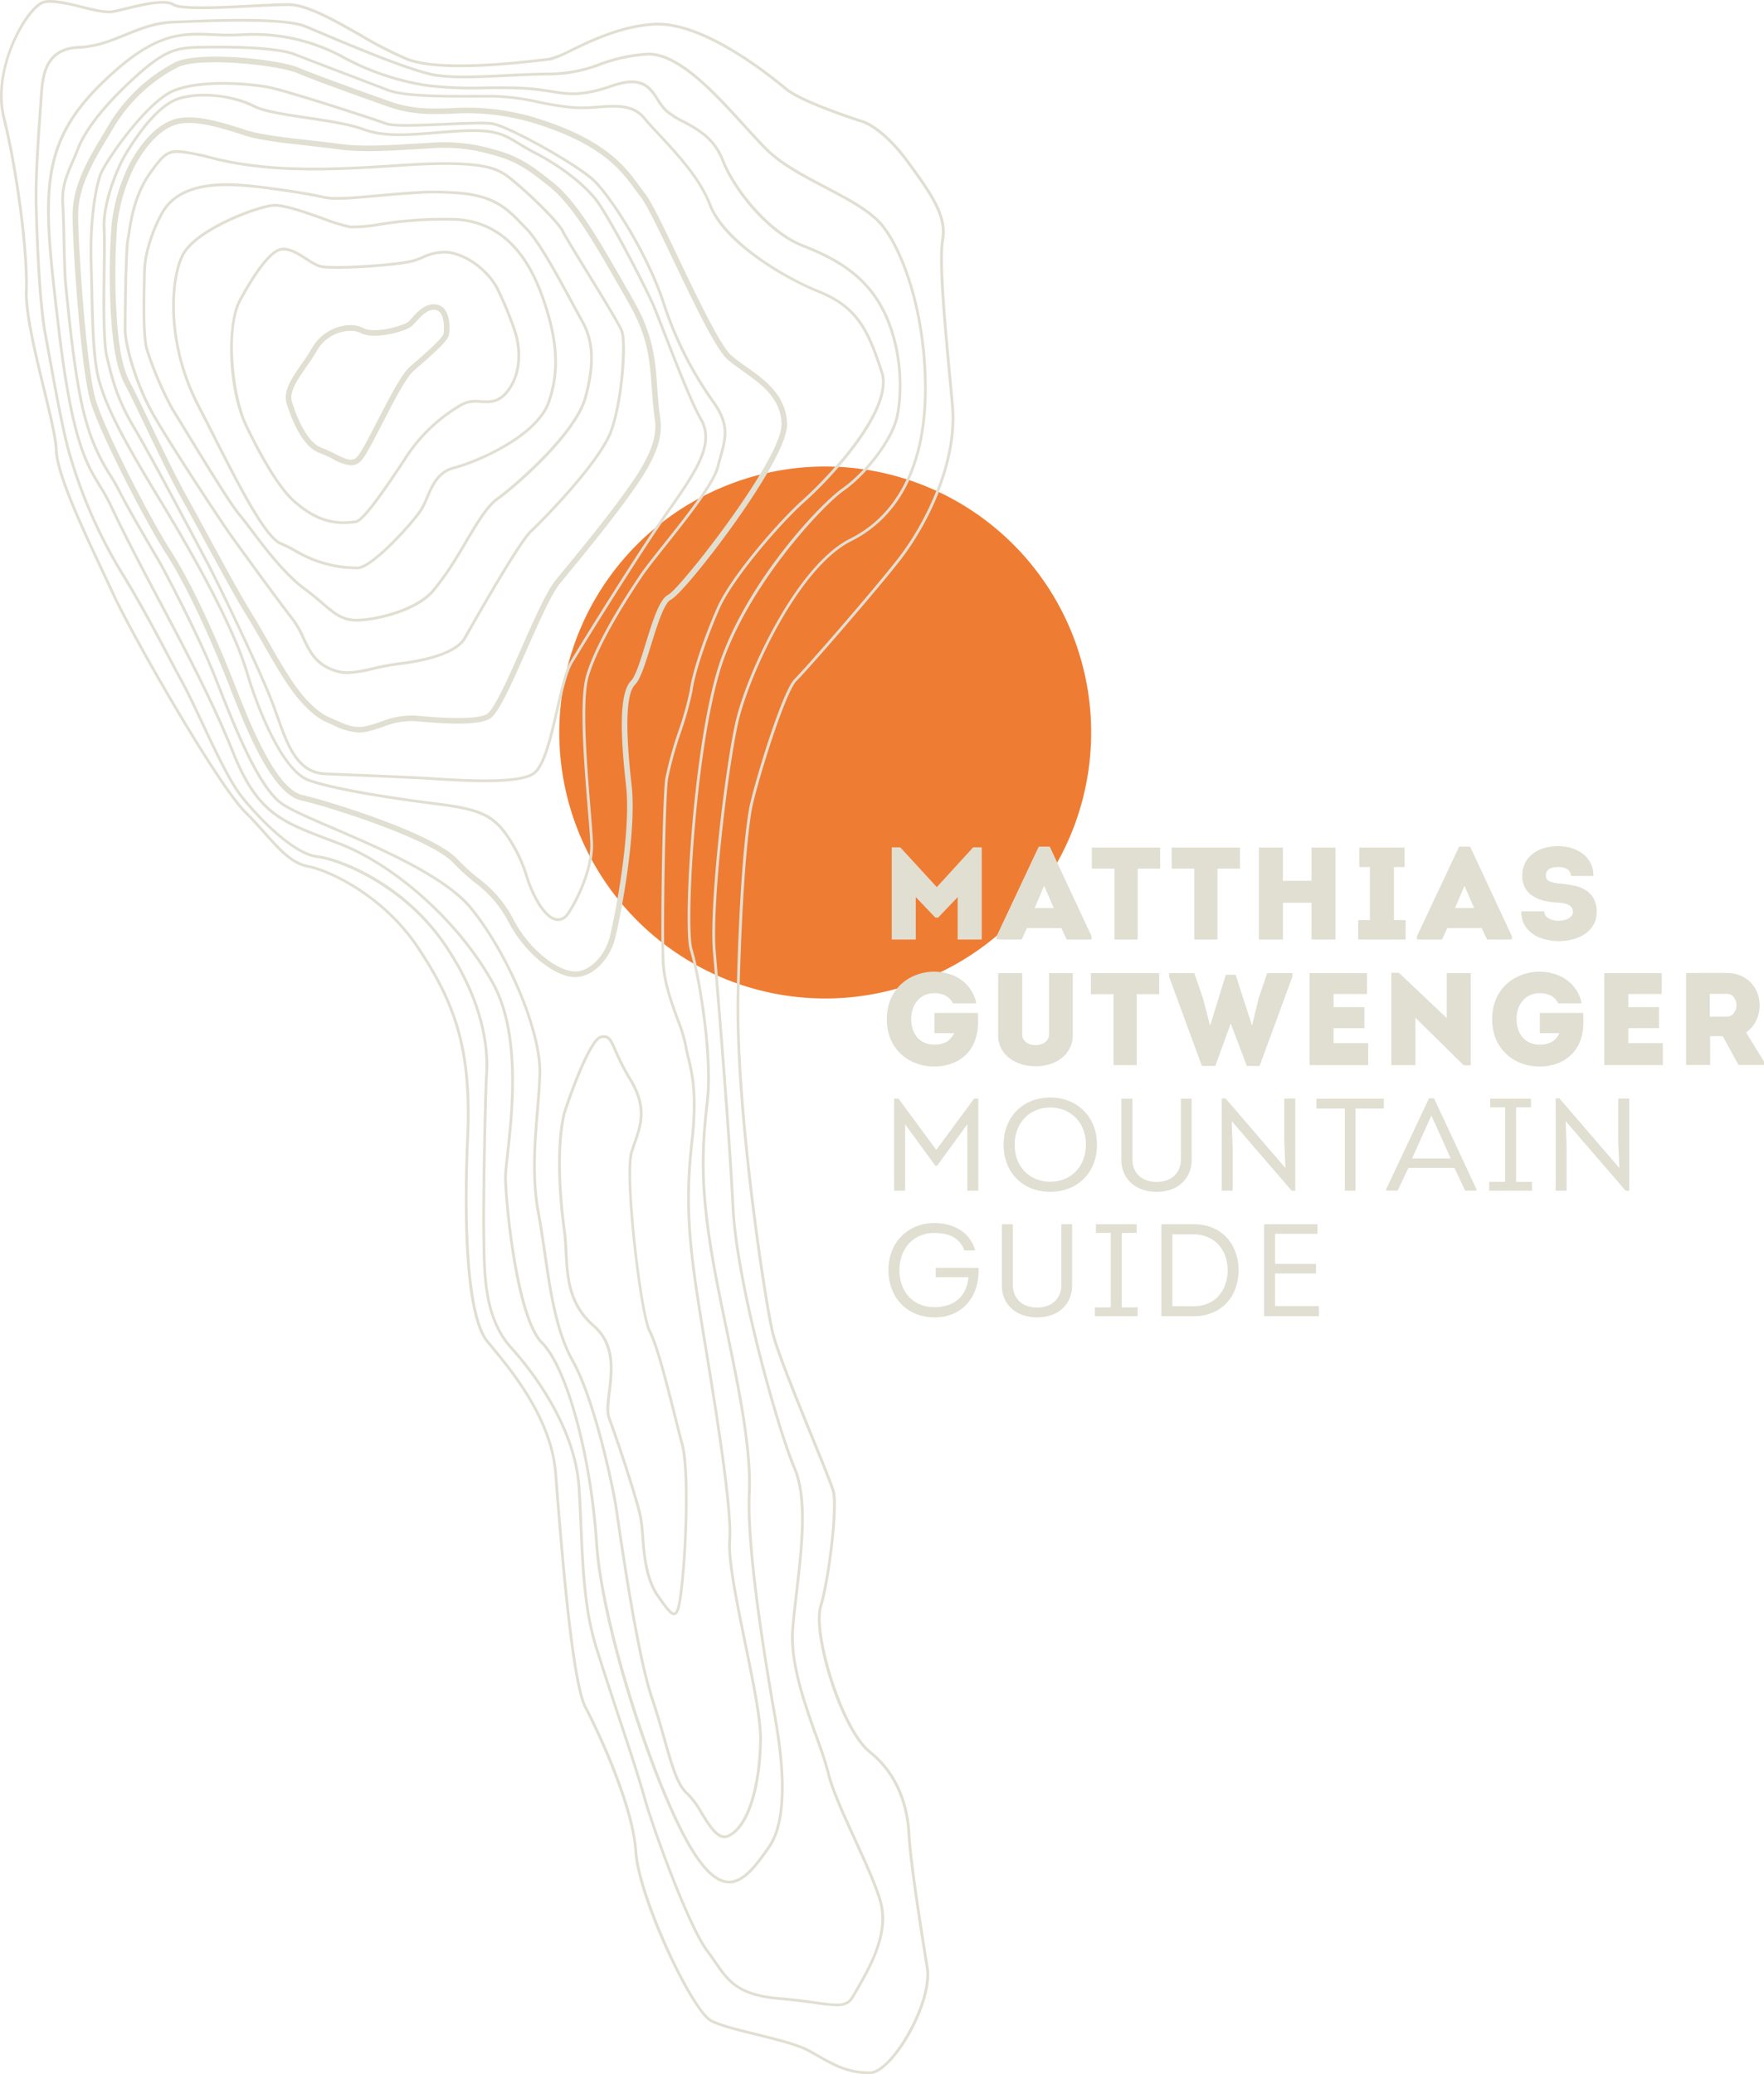 <?xml version="1.0" encoding="UTF-8"?>
<svg xmlns="http://www.w3.org/2000/svg" xmlns:xlink="http://www.w3.org/1999/xlink" id="Logo-Mountain-Guide-Matthias-Gutwenger2" width="398.095" height="468.04" viewBox="0 0 398.095 468.04">
  <defs>
    <clipPath id="clip-path">
      <rect id="Rechteck_3" data-name="Rechteck 3" width="398.095" height="468.04" fill="none"></rect>
    </clipPath>
  </defs>
  <g id="Gruppe_1" data-name="Gruppe 1" clip-path="url(#clip-path)">
    <path id="Pfad_4" data-name="Pfad 4" d="M219.41,142.9a60.017,60.017,0,1,1-60.016-60.016A60.017,60.017,0,0,1,219.41,142.9" transform="translate(26.842 22.388)" fill="#ef7c33"></path>
    <path id="Pfad_5" data-name="Pfad 5" d="M65.482,90.4A9.821,9.821,0,0,1,61.467,89a30.2,30.2,0,0,0-3.157-1.43c-4.19-1.544-6.678-8.933-7.341-11.162-.841-2.827,1.207-5.766,3.375-8.877.82-1.179,1.669-2.4,2.374-3.629,2.633-4.609,8.394-6.18,11.594-4.458,2.5,1.345,9-.53,10.05-1.4a11.312,11.312,0,0,0,.953-.977c1.278-1.4,3.024-3.329,5.447-2.956a2.911,2.911,0,0,1,1.972,1.222c1.452,2.006.876,5.58.871,5.615-.224,1.34-3.316,4.108-7.661,7.871l-.347.3c-1.661,1.439-4.506,6.956-7.016,11.825-2.459,4.769-4.015,7.736-4.99,8.614a3.04,3.04,0,0,1-2.108.843m-.119-30.357a8.908,8.908,0,0,0-7.553,4.485c-.733,1.282-1.6,2.524-2.435,3.724-1.989,2.855-3.869,5.553-3.2,7.8,1.221,4.1,3.673,9.272,6.572,10.339a31.433,31.433,0,0,1,3.287,1.487c2.338,1.175,3.61,1.74,4.717.744.854-.768,2.816-4.575,4.713-8.256,2.686-5.211,5.465-10.6,7.309-12.2l.348-.3c2.473-2.143,7.077-6.131,7.243-7.125.132-.8.3-3.363-.649-4.671a1.678,1.678,0,0,0-1.146-.718c-1.751-.268-3.179,1.3-4.325,2.561a11.869,11.869,0,0,1-1.078,1.1c-1.489,1.24-8.521,3.123-11.451,1.546a5.032,5.032,0,0,0-2.352-.511" transform="translate(13.715 14.603)" fill="#e1dfd2"></path>
    <path id="Pfad_6" data-name="Pfad 6" d="M66.492,106.367c-4.033,0-7.466-1.509-11.3-4.853-3.809-3.323-8.047-11.166-10.932-17.16-4.088-8.5-4.294-23.276-1.47-28.53,2.228-4.146,6.424-11.183,9.494-11.754,1.98-.368,4.193,1.048,6.145,2.3a13.384,13.384,0,0,0,2.752,1.506c2.455.753,16.986-.2,20.774-1.162a17.758,17.758,0,0,0,2.158-.771A12.018,12.018,0,0,1,89.794,44.7c5.131.484,10.2,5.011,11.949,8.926.067.152.164.362.282.62a75.117,75.117,0,0,1,3.526,8.8c1.367,4.519.96,9.194-1.087,12.5-2.329,3.766-4.739,3.632-7.069,3.5a6.656,6.656,0,0,0-4.205.692l-.274.17A36.788,36.788,0,0,0,80.462,92.071l-.41.621c-4.294,6.494-8.923,13.17-10.693,13.443a18.759,18.759,0,0,1-2.867.232M52.94,44.64a2.936,2.936,0,0,0-.541.048c-2.916.542-7.3,8.176-9.055,11.432-3.194,5.942-1.852,21.033,1.482,27.96,4.1,8.52,7.828,14.385,10.779,16.96,4.552,3.97,8.508,5.266,13.657,4.472,1.151-.177,4.6-4.607,10.264-13.167l.412-.622A37.351,37.351,0,0,1,92.583,79.377l.276-.17a7.239,7.239,0,0,1,4.571-.785c2.246.126,4.365.245,6.5-3.2,1.955-3.16,2.336-7.644,1.021-11.992a74.522,74.522,0,0,0-3.5-8.717c-.119-.26-.217-.472-.286-.625-1.679-3.754-6.528-8.094-11.434-8.558a11.514,11.514,0,0,0-5.385,1.193,18.473,18.473,0,0,1-2.239.8c-3.946,1-18.523,1.947-21.113,1.155a13.742,13.742,0,0,1-2.907-1.579c-1.665-1.063-3.531-2.254-5.15-2.254" transform="translate(11.046 11.887)" fill="#e1dfd2"></path>
    <path id="Pfad_7" data-name="Pfad 7" d="M125.326,314.8c-.9,0-1.923-1.388-3.822-4.08-2.809-3.98-3.226-9.386-3.561-13.729a39.4,39.4,0,0,0-.442-4.1c-.8-4.134-5.535-18.33-7.1-22.4-.563-1.461-.3-3.6,0-6.072.579-4.718,1.3-10.591-3.386-14.671-5.737-4.993-6.058-11.045-6.37-16.9-.089-1.679-.174-3.265-.385-4.815-.695-5.111-2.087-17.94.006-26.66l.006-.024c.556-1.7,5.515-16.629,8.465-17.327,2.021-.483,2.533.678,3.653,3.221a51.214,51.214,0,0,0,3.31,6.452c3.9,6.4,2.5,10.419,1.028,14.672-.231.666-.464,1.336-.68,2.026-1.614,5.166,2.011,36.373,4.087,40.229,1.651,3.066,4,12.417,5.721,19.243.625,2.482,1.163,4.626,1.577,6.116,1.638,5.9.89,23.525.01,31.736-.56,5.226-.987,6.806-1.9,7.044a.861.861,0,0,1-.22.028M100.88,201.544c-2.064,8.615-.682,21.343.009,26.416.215,1.576.3,3.175.389,4.864.3,5.723.62,11.638,6.155,16.457,4.938,4.3,4.2,10.356,3.6,15.224-.295,2.39-.547,4.456-.042,5.769,1.57,4.081,6.329,18.34,7.129,22.5a40.206,40.206,0,0,1,.452,4.17c.329,4.266.738,9.575,3.448,13.415,1.373,1.944,2.792,3.963,3.368,3.805.762-.2,1.2-4.3,1.438-6.5,1.017-9.5,1.514-26.084.009-31.5-.415-1.5-.955-3.644-1.581-6.13-1.71-6.8-4.05-16.1-5.665-19.1-2.1-3.9-5.768-35.488-4.134-40.715.218-.7.453-1.374.686-2.045,1.426-4.109,2.773-7.99-.97-14.14a51.727,51.727,0,0,1-3.348-6.526c-1.149-2.606-1.476-3.211-2.933-2.864-1.974.469-5.868,10.359-8.008,16.9" transform="translate(26.785 49.68)" fill="#e1dfd2"></path>
    <path id="Pfad_8" data-name="Pfad 8" d="M72.427,144.9a8.279,8.279,0,0,1-2.148-.259c-5.008-1.335-6.465-4.417-8.007-7.679a22.269,22.269,0,0,0-2.436-4.288c-3.851-4.961-10.745-14.489-13.34-18.076l-.425-.588C43.892,111,31.6,92.345,28.033,85.883c-3.617-6.56-6.047-15.044-6.047-18.852,0-3.621.16-17.9.639-20.3.072-.366.146-.841.232-1.4.478-3.1,1.364-8.87,4.88-13.737,4.077-5.646,4.65-5.529,11.657-4.088l.829.17c14.42,4.05,29.416,3.077,45.293,2.049,17.514-1.133,20.694.911,22.8,2.263,2.248,1.445,11.592,9.964,13.074,12.928.594,1.19,2.929,5,5.4,9.029,3.438,5.606,7.334,11.962,7.892,13.45,1.015,2.708.118,15.668-2.37,22.665-2.5,7.044-15.243,20.047-18.26,22.889-2.437,2.294-11.164,17.517-14.8,23.955-2.219,3.927-10.511,5.449-15.255,6.008a53.184,53.184,0,0,0-5.545,1.04,28.857,28.857,0,0,1-6.022.949M34.063,27.3c-2.319,0-3.3,1.177-5.816,4.659-3.427,4.744-4.3,10.417-4.768,13.466-.089.573-.164,1.057-.238,1.429-.47,2.348-.626,16.566-.626,20.174,0,3.653,2.45,12.169,5.968,18.549,3.554,6.446,15.822,25.059,18,28.063l.425.587c2.594,3.586,9.484,13.107,13.327,18.06a22.8,22.8,0,0,1,2.508,4.4c1.478,3.127,2.874,6.081,7.6,7.34,2.19.586,4.821-.008,7.868-.695a53.6,53.6,0,0,1,5.61-1.052c4.626-.544,12.7-2.007,14.781-5.691,3.653-6.465,12.419-21.752,14.919-24.1,3-2.821,15.636-15.715,18.1-22.642,2.541-7.148,3.243-19.915,2.373-22.233-.537-1.433-4.416-7.76-7.839-13.342-2.586-4.219-4.82-7.862-5.427-9.076-1.409-2.817-10.694-11.294-12.852-12.681-2.035-1.309-5.11-3.286-22.417-2.166-15.932,1.034-30.98,2.008-45.481-2.065l-.809-.165a29.575,29.575,0,0,0-5.2-.818" transform="translate(5.939 7.203)" fill="#e1dfd2"></path>
    <path id="Pfad_9" data-name="Pfad 9" d="M73.593,131.47h-.042c-3.3-.015-5.209-1.651-7.848-3.914-1.114-.956-2.376-2.04-3.956-3.2-4.567-3.343-9.168-9.456-12.212-13.5-1.041-1.384-1.863-2.475-2.426-3.114C45.155,105.53,39.314,95.965,35.05,88.98c-1.226-2.007-2.328-3.814-3.185-5.195A78.841,78.841,0,0,1,26,70.1c-.909-3.277-.681-12.051-.545-17.293l.014-.514c.141-5.545,3.107-11.851,4.436-13.877,4.5-6.857,14.961-5.966,18.9-5.629l.41.03c.211.015.415.029.613.051,5.04.54,12.625,1.647,16.6,2.568,2.2.5,6.632.1,11.765-.366,3.387-.307,7.228-.657,11.132-.817,2-.075,3.964,0,5.8.088,9.5.441,12.446,3.483,16.171,7.335q.432.448.881.907c2.884,2.939,6.945,10.448,10.208,16.482.879,1.624,1.708,3.157,2.388,4.363,2.647,4.684,2.887,9.941.8,17.576-2.249,8.237-15.672,19.965-20.045,23.079-2.249,1.6-4.673,5.712-7.016,9.685-.87,1.475-1.771,3-2.655,4.388a59.852,59.852,0,0,1-4.829,6.7c-4.053,4.635-13.473,6.622-17.432,6.622M44.318,33.2c-5.216,0-10.919,1.031-13.891,5.555-1.3,1.979-4.2,8.139-4.334,13.55l-.014.514c-.135,5.206-.362,13.922.522,17.107a77.873,77.873,0,0,0,5.8,13.525c.857,1.383,1.961,3.191,3.188,5.2,4.252,6.965,10.076,16.5,11.992,18.678.579.657,1.409,1.758,2.458,3.152,3.022,4.015,7.588,10.083,12.08,13.37,1.6,1.171,2.873,2.263,4,3.226,2.63,2.257,4.369,3.749,7.44,3.763H73.6c4.1,0,13.214-2.129,16.957-6.409a59.175,59.175,0,0,0,4.771-6.619c.879-1.378,1.776-2.9,2.643-4.37,2.487-4.214,4.835-8.2,7.194-9.876,3.721-2.651,17.577-14.587,19.8-22.732,2.037-7.461,1.815-12.574-.743-17.1-.683-1.209-1.514-2.746-2.393-4.373-3.074-5.682-7.282-13.464-10.1-16.34-.3-.307-.6-.611-.885-.911-3.627-3.751-6.493-6.714-15.748-7.144-1.824-.084-3.77-.161-5.746-.086-3.888.16-7.721.508-11.1.815-5.4.489-9.662.876-11.962.351-3.95-.914-11.5-2.018-16.523-2.555-.191-.02-.389-.034-.592-.048l-.419-.032c-1.377-.117-2.881-.208-4.428-.208" transform="translate(6.839 8.793)" fill="#e1dfd2"></path>
    <path id="Pfad_10" data-name="Pfad 10" d="M121.67,203.912c-.05,0-.1,0-.151,0-1.492-.091-3.084-1.463-4.6-3.969a28.2,28.2,0,0,1-2.669-6.1,32.958,32.958,0,0,0-3.469-7.649c-3.555-5.722-6.309-7.133-16.372-8.39-5.1-.639-22.29-2.912-29.155-5.392C59.186,170.214,53.532,156,51.148,147.942c-2.492-8.417-9.2-21.748-19.412-38.55-9.486-15.612-12-21.038-13.786-26.666-1.477-4.663-1.663-13.054-1.842-21.171-.043-1.981-.088-3.955-.149-5.868-.326-10.091,1.11-17.752,2.155-20.44,1.13-2.907,10.411-16.387,16.619-18.988,6.152-2.578,17.259-1.659,21.674-.809,4.227.813,23.687,7.158,26.607,8.234,1.61.592,7.815.323,13.29.085,4.589-.2,8.921-.386,10.609-.1,3.719.633,18.875,9.077,22.843,12.726,3.836,3.53,12.133,16.354,15.9,27.64a81.766,81.766,0,0,0,11.5,22.843c3.511,5.056,2.627,8.2,1.4,12.558-.185.662-.38,1.353-.569,2.087-.979,3.815-7.062,11.459-11.949,17.6-2.345,2.945-4.37,5.489-5.483,7.16-2.375,3.564-9.6,14.408-11.976,22.364-1.627,5.464-.4,20.309.413,30.132.284,3.442.508,6.16.55,7.713.163,6.145-3.941,14.056-5.6,16.168a2.893,2.893,0,0,1-2.273,1.254m-4.213-4.3c1.384,2.287,2.842,3.589,4.1,3.666a2.253,2.253,0,0,0,1.892-1.008c1.619-2.063,5.623-9.78,5.465-15.766-.039-1.534-.264-4.246-.547-7.678-.815-9.87-2.047-24.785-.387-30.362,2.4-8.047,9.665-18.951,12.056-22.534,1.128-1.692,3.16-4.245,5.512-7.2,4.851-6.094,10.886-13.679,11.835-17.364.189-.738.385-1.435.57-2.1,1.222-4.345,2.026-7.215-1.315-12.028a82.367,82.367,0,0,1-11.582-23c-3.73-11.192-11.934-23.889-15.723-27.376-3.921-3.606-18.867-11.947-22.524-12.568-1.621-.276-5.922-.089-10.476.108-5.8.253-11.806.513-13.533-.123-3.109-1.146-22.516-7.439-26.51-8.207-4.354-.837-15.292-1.749-21.314.772C28.909,19.382,19.812,32.617,18.7,35.475c-1.025,2.638-2.435,10.194-2.112,20.191.061,1.915.105,3.892.149,5.874.179,8.073.363,16.42,1.812,20.995,1.767,5.58,4.271,10.972,13.723,26.53,10.236,16.848,16.971,30.23,19.477,38.7,2.351,7.942,7.885,21.944,13.718,24.051,6.8,2.456,23.931,4.724,29.021,5.359,10.308,1.289,13.138,2.75,16.826,8.684a33.405,33.405,0,0,1,3.528,7.778,27.657,27.657,0,0,0,2.613,5.978" transform="translate(4.298 3.935)" fill="#e1dfd2"></path>
    <path id="Pfad_11" data-name="Pfad 11" d="M104.547,172c-4,0-8.265-.265-11.554-.47-.947-.058-1.793-.112-2.5-.149-4.167-.22-9.646-.442-14.944-.658-2.378-.1-4.754-.194-7.027-.291-6.57-.279-8.778-6.5-11.115-13.083-.378-1.069-.771-2.174-1.181-3.244-2.815-7.35-12.279-27.091-14.685-31.581-.459-.855-1.2-2.258-2.133-4.012C35.55,111.239,28.368,97.7,25.183,92.343c-3.964-6.66-4.981-10.854-6.268-16.165-.845-3.483-.729-12.6-.636-19.929.051-3.956.094-7.374-.017-9.183-.319-5.277,2.667-13.275,4.947-17.019,4.4-7.224,8.5-11.472,12.189-12.626,5.257-1.642,13.116-.414,17.159,1.763,2.066,1.113,6.8,1.825,11.821,2.578,4.769.716,9.7,1.458,12.8,2.621,4.534,1.7,10.132,1.243,16.059.761,2.28-.187,4.637-.378,7.058-.466,6.81-.238,8.876,1.022,12,2.936.981.6,2.091,1.28,3.492,2,5.67,2.911,10.849,6.842,13.853,10.514,2.928,3.578,11.312,19.774,13.167,24.105.569,1.325,1.5,3.719,2.576,6.49,2.558,6.584,6.062,15.6,8.158,19.234,3.128,5.423-.606,11.423-7.129,20.661s-19.04,29.394-22.12,34.527c-1.2,1.994-2.153,6.163-3.165,10.577-1.379,6.01-2.8,12.225-5.115,14.315l-.211-.234.211.234c-1.7,1.533-6.368,1.964-11.467,1.964M41.066,17.287a18.675,18.675,0,0,0-5.479.735c-3.541,1.106-7.524,5.262-11.84,12.353-2.181,3.58-5.164,11.572-4.856,16.654.11,1.831.067,5.26.017,9.229-.091,7.293-.207,16.368.607,19.726,1.287,5.307,2.294,9.46,6.21,16.039,3.193,5.365,10.378,18.917,14.239,26.2.93,1.754,1.673,3.155,2.13,4.01,2.411,4.5,11.9,24.284,14.719,31.654.412,1.076.805,2.186,1.186,3.258,2.265,6.378,4.4,12.405,10.548,12.665,2.273.1,4.65.194,7.026.291,5.3.216,10.781.438,14.952.658.709.038,1.557.09,2.507.15,6.9.429,19.73,1.227,22.56-1.334,2.163-1.956,3.629-8.35,4.923-13.989,1.025-4.464,1.992-8.681,3.239-10.759,3.084-5.139,15.6-25.3,22.146-34.566,6.378-9.034,10.04-14.887,7.1-19.984-2.12-3.674-5.634-12.719-8.2-19.322-1.075-2.765-2-5.155-2.567-6.47-1.8-4.191-10.243-20.493-13.076-23.954C126.2,36.92,121.1,33.049,115.5,30.174c-1.423-.729-2.544-1.417-3.533-2.023-3.133-1.92-5.026-3.08-11.647-2.843-2.406.085-4.757.277-7.03.462-6,.489-11.665.953-16.331-.8-3.039-1.139-7.938-1.876-12.676-2.587-5.072-.762-9.862-1.482-12.025-2.647a25.641,25.641,0,0,0-11.193-2.451" transform="translate(4.92 4.501)" fill="#e1dfd2"></path>
    <path id="Pfad_12" data-name="Pfad 12" d="M162.3,423.426q-.084,0-.168,0c-2.8-.1-5.69-2.721-8.841-8.016-8.2-13.783-19.972-49.6-21.229-68.751-1.289-19.668-6.666-39.439-12.239-45.014-6.022-6.02-8.313-33.2-8.313-37.532,0-1.095.206-2.949.466-5.3,1.048-9.439,3-27.011-3.273-38.389-7.44-13.5-21.674-26.4-34.618-31.378q-1.246-.478-2.4-.916c-10.739-4.076-16.129-6.121-21.593-19.707-4.69-11.662-10.673-22.958-16.457-33.883-3.81-7.2-7.751-14.637-11.254-22.064a42.681,42.681,0,0,0-2.366-4.242c-3.131-5.119-6.368-10.412-9.38-36.011C6.883,40.358,5.62,29.623,24.352,13.455c9.5-8.049,15.048-7.811,21.476-7.534a59.489,59.489,0,0,0,6.535.029A42.457,42.457,0,0,1,75.611,11.2a57.516,57.516,0,0,0,19.18,6.291,93.5,93.5,0,0,0,12.635.441c3.466-.033,6.739-.066,9.8.189,1.97.165,3.57.415,4.983.636,4.1.643,6.814,1.068,13.543-1.252,7.052-2.431,8.9.438,10.682,3.215a12.151,12.151,0,0,0,1.962,2.54,18.812,18.812,0,0,0,3.664,2.3c3.146,1.675,7.061,3.76,9.066,8.884,2.705,6.916,10.522,16.243,17.844,19.109S193.664,60.309,197.8,69.21c4.157,8.952,3.8,19.207,2.548,23.916-1.318,4.957-6.876,12.283-12.137,16-4.919,3.472-20.7,20.4-27.077,37.951-6.356,17.477-8.718,60.416-7.11,65.564,1.624,5.195,4.913,23.7,3.649,34.438-1.317,11.191-1.483,19.777,1.262,35.638.814,4.7,1.871,9.8,2.991,15.193,2.8,13.468,5.686,27.395,5.234,37.36-.413,9.056,1.478,25.713,5.62,49.51l.066.38c1.08,6.21,3.949,22.7-1.316,30.271-3.044,4.376-5.845,8-9.226,8M42.368,6.45c-5.117,0-9.972,1.012-17.606,7.483C6.284,29.883,7.536,40.534,11.256,72.15c3,25.462,6.2,30.7,9.291,35.756a43.64,43.64,0,0,1,2.4,4.3c3.5,7.414,7.434,14.848,11.24,22.038,5.793,10.938,11.783,22.25,16.485,33.944,5.361,13.33,10.666,15.343,21.234,19.351.773.295,1.575.6,2.407.918,13.069,5.027,27.438,18.046,34.943,31.661,6.368,11.553,4.4,29.253,3.347,38.762-.258,2.328-.462,4.167-.462,5.226,0,5.731,2.614,31.574,8.129,37.087,5.667,5.667,11.124,25.617,12.423,45.416,1.227,18.725,13.143,55.036,21.14,68.471,3.034,5.1,5.756,7.618,8.323,7.71,3.14.114,5.868-3.434,8.855-7.727,5.117-7.357,2.281-23.665,1.213-29.8l-.066-.38c-4.149-23.841-6.043-40.544-5.629-49.646.45-9.888-2.434-23.775-5.221-37.205-1.12-5.4-2.18-10.5-2.995-15.213-2.759-15.937-2.591-24.566-1.268-35.818,1.254-10.656-2.012-29.018-3.624-34.176-1.622-5.19.733-48.405,7.118-65.967,6.522-17.936,22.177-34.629,27.306-38.249C193,104.966,198.449,97.8,199.736,92.965c1.229-4.621,1.575-14.69-2.511-23.489-4.039-8.7-11.271-12.512-18.484-15.333-7.72-3.022-15.458-12.456-18.2-19.466-1.922-4.91-5.563-6.848-8.775-8.559a19.225,19.225,0,0,1-3.79-2.388,12.763,12.763,0,0,1-2.07-2.668c-1.73-2.691-3.363-5.232-9.947-2.959-6.878,2.37-9.8,1.913-13.845,1.279-1.4-.22-2.991-.469-4.938-.631-3.032-.253-6.292-.221-9.743-.188a93.865,93.865,0,0,1-12.721-.446,58.149,58.149,0,0,1-19.393-6.358A41.863,41.863,0,0,0,52.4,6.577a60.055,60.055,0,0,1-6.6-.028c-1.179-.051-2.313-.1-3.434-.1" transform="translate(2.258 1.573)" fill="#e1dfd2"></path>
    <path id="Pfad_13" data-name="Pfad 13" d="M196.291,468.039c-5.022,0-8.1-1.745-11.662-3.765-.766-.434-1.557-.883-2.4-1.331-2.451-1.308-7.091-2.455-11.577-3.565-4.163-1.03-8.094-2-10.233-3.071-4.45-2.225-16.584-27.909-17.247-38.52-.632-10.129-8.406-26.851-11.347-32.441-3.047-5.789-5.447-36.338-6.6-51.019l-.15-1.905c-.964-12.193-9.845-22.906-14.616-28.663l-.73-.883c-5.651-6.861-5.027-34.718-4.5-46.377.916-20.144-3.183-30.43-11.066-42.364-7.8-11.816-20.027-17.456-24.723-18.337-3.746-.7-6.469-3.749-9.918-7.609-1.311-1.467-2.8-3.13-4.475-4.807-6.074-6.075-24.983-38.858-29.87-49.416-.676-1.458-1.407-3.014-2.167-4.632-4.655-9.907-10.448-22.236-10.622-27.74-.083-2.648-1.4-8.065-2.788-13.8C7.657,79.769,5.45,70.671,5.634,65.529c.3-8.52-2.1-27.015-5.05-38.8C-2.206,15.563,5.7,1.527,9.644.229c1.96-.646,5.428.2,8.782,1.021,2.821.69,5.486,1.341,6.982,1.061.763-.142,1.738-.378,2.864-.653,4-.969,8.978-2.176,11.049-.887,1.677,1.047,10.463.611,17.524.262,3.2-.159,6.225-.309,8.276-.309,4.184,0,10.346,3.5,16.306,6.888a87.866,87.866,0,0,0,10.638,5.464c7.325,2.817,24.649.805,30.342.144.638-.074,1.13-.131,1.448-.163a21.391,21.391,0,0,0,5.051-2.05c4.487-2.163,11.27-5.432,18.676-5.855,10.48-.613,24.428,10.021,29.941,14.616,3.7,3.086,17.146,7.33,17.282,7.372.178.051,4.588,1.382,10.278,9.126,5.563,7.571,8.924,12.489,7.961,17.947-.818,4.633.518,18.972,1.7,31.622.178,1.913.353,3.794.518,5.6,1.152,12.676-5.675,26.606-11.87,34.684-4.89,6.375-20.731,24.636-23.633,27.538-2.707,2.705-9.342,24.467-10.134,29.234-.752,4.517-2.107,15.856-2.737,41.06-.641,25.661,6.16,70.416,7.894,77.061,1.135,4.353,5.473,15,8.957,23.555,2.378,5.839,4.255,10.449,4.638,11.854.978,3.586-1,19.955-2.848,26.1-1.832,6.105,4.74,27.571,10.961,32.548,6.911,5.527,8.693,13.321,8.971,18.884.315,6.306,2.876,22.308,4.106,30,.9,5.649-3.334,15.122-7.859,20.427-1.423,1.669-3.517,3.658-5.413,3.658M11.355.626a4.9,4.9,0,0,0-1.514.2C6.528,1.915-1.655,15.171,1.2,26.573,4.153,38.407,6.569,56.985,6.263,65.55c-.18,5.056,2.014,14.11,3.953,22.1,1.459,6.018,2.719,11.215,2.8,13.929.169,5.374,5.933,17.638,10.562,27.493.761,1.618,1.492,3.175,2.168,4.635,4.873,10.529,23.708,43.2,29.746,49.234,1.691,1.691,3.182,3.361,4.5,4.834,3.368,3.77,6.029,6.748,9.564,7.411,4.782.9,17.216,6.624,25.132,18.607,7.957,12.044,12.094,22.424,11.171,42.739-1.1,24.129.531,41.305,4.355,45.949l.729.881c4.815,5.81,13.778,16.623,14.757,29.014l.15,1.906c1.061,13.495,3.545,45.1,6.531,50.775,3.681,6.991,10.8,22.821,11.418,32.694.636,10.168,12.667,35.879,16.9,38,2.075,1.038,5.975,2,10.1,3.023,4.523,1.119,9.2,2.276,11.722,3.62.846.452,1.642.9,2.412,1.34,3.485,1.976,6.5,3.683,11.352,3.683,1.293,0,3.046-1.221,4.934-3.437,4.342-5.093,8.581-14.522,7.718-19.913-1.233-7.708-3.8-23.733-4.114-30.071-.272-5.436-2.008-13.044-8.736-18.425-6.516-5.214-13.092-26.817-11.172-33.22,1.981-6.6,3.735-22.487,2.844-25.753-.373-1.369-2.338-6.194-4.614-11.783-3.492-8.572-7.837-19.241-8.982-23.634-1.738-6.662-8.558-51.521-7.914-77.236.63-25.241,1.99-36.613,2.745-41.146.752-4.514,7.378-26.644,10.311-29.576,2.893-2.895,18.7-21.114,23.578-27.478,6.127-7.988,12.879-21.748,11.743-34.243-.165-1.811-.34-3.691-.518-5.6-1.184-12.69-2.525-27.072-1.692-31.79.918-5.2-2.384-10.027-7.848-17.465-5.544-7.544-9.908-8.882-9.953-8.9-.564-.177-13.706-4.325-17.5-7.491-5.456-4.546-19.246-15.057-29.5-14.472-7.283.417-14,3.653-18.439,5.794-2.406,1.16-4.143,2-5.261,2.11-.316.032-.805.088-1.438.161-5.731.666-23.172,2.693-30.641-.18a88.54,88.54,0,0,1-10.722-5.5c-5.889-3.347-11.978-6.807-16-6.807-2.036,0-5.052.15-8.244.307-7.52.372-16.044.8-17.888-.356S32.1,1.377,28.42,2.27c-1.137.276-2.117.514-2.9.659-1.63.306-4.359-.362-7.247-1.068A33.513,33.513,0,0,0,11.355.626" transform="translate(0 0)" fill="#e1dfd2"></path>
    <path id="Pfad_14" data-name="Pfad 14" d="M72.442,118.673H72.4a27.334,27.334,0,0,1-14.223-3.931,30.34,30.34,0,0,0-3.171-1.572c-3.655-1.462-9.443-12.885-15.572-24.979-1.123-2.215-2.246-4.43-3.352-6.575C28.941,67.755,29.85,53.123,32.714,47.6c3.028-5.84,16.5-10.9,20.48-11.34,2.4-.264,7.227,1.445,11.486,2.956a43.368,43.368,0,0,0,6.086,1.895,34.431,34.431,0,0,0,6.594-.572A90.439,90.439,0,0,1,94.788,39.42c8.959.547,15.5,6.29,19.444,17.069,3.641,9.953,4.146,17.266,1.688,24.451C113.249,88.746,99.888,94.625,94.2,96.107c-3.362.878-4.586,3.719-5.771,6.466a20.088,20.088,0,0,1-1.421,2.886c-1.786,2.779-11.075,13.214-14.567,13.214m-.024-.63c2.983.085,12.127-9.914,14.063-12.925a19.76,19.76,0,0,0,1.372-2.794c1.188-2.752,2.531-5.87,6.19-6.826,5.583-1.457,18.693-7.2,21.283-14.764,2.407-7.036,1.9-14.224-1.684-24.03-3.85-10.522-10.205-16.127-18.892-16.657a89.855,89.855,0,0,0-17.305,1.114,34.216,34.216,0,0,1-6.762.57,42.069,42.069,0,0,1-6.212-1.925c-3.987-1.414-8.95-3.173-11.206-2.921-3.78.419-17.111,5.446-19.991,11-2.8,5.408-3.672,19.776,3.372,33.437,1.108,2.148,2.23,4.364,3.353,6.58,5.807,11.458,11.809,23.306,15.245,24.681a30.842,30.842,0,0,1,3.239,1.6A26.77,26.77,0,0,0,72.418,118.044Z" transform="translate(8.262 9.786)" fill="#e1dfd2"></path>
    <path id="Pfad_15" data-name="Pfad 15" d="M75.746,159.657a14.1,14.1,0,0,1-5.84-1.677c-.61-.274-1.242-.559-1.912-.831a15.3,15.3,0,0,1-3.921-2.967c-3.438-3.136-6.6-8.67-9.954-14.529-1.28-2.24-2.605-4.557-3.928-6.692-2.3-3.707-5.967-10.469-9.514-17.009-1.727-3.185-3.359-6.193-4.724-8.644-2.882-5.172-6.246-12.211-8.948-17.867-1.687-3.528-3.142-6.575-3.953-8.046-2.006-3.641-2.684-8.7-3.116-13.631a150.623,150.623,0,0,1,0-22.924,40.135,40.135,0,0,1,4.182-13.779c3.25-5.911,7.26-9.488,11.293-10.072,3.828-.554,8.272.672,12.871,2.091.575.178,1.143.366,1.7.551l.169.056c3.279,1.086,8.9,1.715,14.345,2.323,2.322.259,4.721.528,6.954.831,4.867.664,10.391.334,16.786-.048q1.566-.093,3.183-.184a39.96,39.96,0,0,1,14.657,1.443c5.829,1.5,8.964,3.865,13.6,7.6,5.261,4.242,10.185,12.815,14.948,21.107.646,1.128,1.287,2.242,1.918,3.328.226.389.455.8.693,1.238.2.366.41.746.631,1.134,4.355,7.655,4.759,13.294,5.186,19.264.159,2.223.323,4.523.688,7.04.617,4.259-.878,8.566-5.16,14.864-4.434,6.521-11.373,14.976-15.519,20.027-.789.963-1.467,1.787-1.99,2.435-1.941,2.394-4.75,8.752-7.467,14.9-3.963,8.966-6.5,14.489-8.374,15.58-2.658,1.551-9.963,1.132-16.029.6-.462-.042-.823-.074-1.054-.089a17.27,17.27,0,0,0-6.973,1.306,35.752,35.752,0,0,1-3.58,1.064,8.338,8.338,0,0,1-1.851.21M37.4,22.11a12.678,12.678,0,0,0-1.8.123c-3.633.527-7.315,3.876-10.37,9.432a39.389,39.389,0,0,0-4.034,13.307,149.093,149.093,0,0,0,0,22.683c.422,4.79,1.072,9.7,2.964,13.133.828,1.5,2.291,4.565,3.986,8.111,2.7,5.641,6.05,12.659,8.912,17.8,1.368,2.458,3,5.469,4.731,8.657,3.373,6.22,7.2,13.269,9.476,16.946,1.336,2.154,2.666,4.481,3.953,6.73,3.155,5.517,6.417,11.221,9.71,14.224a14.982,14.982,0,0,0,3.545,2.731c.686.278,1.331.569,1.956.85,2.434,1.095,4.355,1.961,6.9,1.387a35.244,35.244,0,0,0,3.457-1.029,18.589,18.589,0,0,1,7.459-1.37c.238.017.607.05,1.078.091,3.124.277,12.631,1.119,15.284-.428,1.654-.965,4.948-8.423,7.857-15,2.75-6.224,5.594-12.66,7.64-15.185.526-.649,1.2-1.476,2-2.44,4.133-5.035,11.05-13.463,15.452-19.937,4.087-6.011,5.524-10.061,4.956-13.975-.372-2.564-.539-4.886-.7-7.132-.434-6.077-.81-11.326-5.025-18.732-.225-.394-.436-.779-.64-1.151-.234-.425-.457-.831-.678-1.212-.633-1.088-1.274-2.2-1.922-3.333-4.486-7.81-9.57-16.661-14.647-20.755-4.636-3.739-7.532-5.924-13.119-7.36A38.547,38.547,0,0,0,91.5,27.863q-1.614.091-3.178.185c-6.192.37-12.041.719-17.03.039-2.218-.3-4.61-.569-6.925-.828-5.757-.644-11.2-1.251-14.6-2.379l-.169-.056c-.551-.183-1.111-.368-1.678-.544C44.189,23.132,40.573,22.11,37.4,22.11" transform="translate(5.268 5.633)" fill="#e1dfd2"></path>
    <path id="Pfad_16" data-name="Pfad 16" d="M126.336,217.764c-4.693,0-11.46-5.525-15.03-12.368a25.888,25.888,0,0,0-7.614-8.945,50.715,50.715,0,0,1-4.933-4.51c-4.91-5.216-27.411-12.479-34.3-14.046-6.658-1.513-12.484-16.365-15.965-25.238-.33-.843-.638-1.627-.921-2.333-2.2-5.514-7.939-19.281-13.541-28.034-5.073-7.925-14.713-26.837-16.986-33.98S12.9,52.988,12.9,45.75c0-6.679,3.591-12.664,6.76-17.945.53-.883,1.05-1.75,1.546-2.606A37.81,37.81,0,0,1,36.013,11.356c5.281-2.642,23.393-.743,28.038,1.249C68.4,14.467,81.9,19.24,84.564,20.178c5.063,1.782,9.069,1.661,13.708,1.52A53.4,53.4,0,0,1,118.7,24.284c14.658,4.792,18.977,10.682,22.13,14.982.427.583.836,1.142,1.25,1.668,1.5,1.912,4.348,7.872,7.644,14.775,4.19,8.775,9.405,19.7,11.874,21.814.975.834,2.107,1.64,3.306,2.492,4.213,2.994,8.987,6.386,9.245,12.82.19,4.781-7.3,16.063-11.775,22.364-6.089,8.563-12.728,16.546-14.5,17.43-1.508.754-3.141,6.036-4.452,10.28-1.269,4.1-2.365,7.649-3.606,8.889-1.993,1.994-2.252,9.586-.768,22.566,1.252,10.956-2.691,30.907-3.812,35.016-1.043,3.82-4.363,8.051-8.464,8.367-.142.011-.288.017-.436.017M44.979,11.34c-3.619,0-6.77.324-8.4,1.141A36.581,36.581,0,0,0,22.295,25.828c-.5.861-1.022,1.735-1.556,2.624-3.084,5.14-6.58,10.966-6.58,17.3,0,7.19,1.837,35.122,4.081,42.178,2.2,6.927,11.922,25.99,16.847,33.683,5.66,8.842,11.431,22.7,13.65,28.245.283.709.592,1.495.923,2.342,3.168,8.074,9.065,23.1,15.074,24.47,6.334,1.44,29.61,8.747,34.941,14.411a49.9,49.9,0,0,0,4.82,4.4,26.91,26.91,0,0,1,7.927,9.331c3.776,7.238,10.538,11.956,14.254,11.679,3.4-.262,6.405-3.989,7.346-7.443,1.108-4.062,5.008-23.765,3.776-34.543-1.572-13.757-1.213-21.255,1.129-23.6,1.021-1.021,2.176-4.758,3.292-8.373,1.6-5.162,3.1-10.039,5.092-11.033,2.647-1.322,25.89-30.851,25.58-38.618-.232-5.817-4.546-8.882-8.717-11.846-1.222-.869-2.378-1.689-3.395-2.562-2.671-2.29-7.511-12.425-12.192-22.228-3.127-6.55-6.081-12.737-7.5-14.539-.422-.536-.84-1.106-1.275-1.7-3.052-4.163-7.232-9.865-21.507-14.531a52.326,52.326,0,0,0-20-2.524c-4.567.137-8.881.269-14.164-1.591-2.67-.94-16.208-5.726-20.591-7.6-2.809-1.2-11.566-2.421-18.577-2.421" transform="translate(3.485 2.717)" fill="#e1dfd2"></path>
    <path id="Pfad_17" data-name="Pfad 17" d="M160.555,412.612c-2.011,0-3.719-2.765-5.379-5.451a20.3,20.3,0,0,0-3.291-4.464c-2.2-1.873-3.447-6.25-5.167-12.306-.8-2.808-1.7-5.992-2.831-9.333-2.145-6.337-4.8-20.327-7.885-41.585l-.192-1.313c-.669-4.515-4.811-24.268-9.765-33.091-3.767-6.71-5.086-15.77-6.361-24.531-.456-3.128-.885-6.081-1.421-8.922-1.486-7.891-.822-16.01-.235-23.172.236-2.875.459-5.591.546-8.2.315-9.3-6.892-26.712-15.423-37.26C97.4,195.877,82.834,189.6,72.2,185.015c-5.5-2.371-9.85-4.245-11.827-5.688-5.257-3.837-10.378-16.772-14.117-26.216-.467-1.182-.911-2.3-1.323-3.325-3.563-8.827-10.818-22.76-12.469-25.569l-.114-.194c-1.666-2.832-6.737-11.45-8.75-15.476-.6-1.2-1.24-2.234-1.917-3.331A43.962,43.962,0,0,1,16.3,93.321C14,85.733,12.6,72.1,11.928,65.544c-.112-1.1-.2-1.979-.272-2.578-.277-2.4-.375-6.72-.47-10.9-.07-3.093-.137-6.015-.269-8.138-.249-3.982.846-6.521,2.233-9.733.41-.953.836-1.937,1.265-3.048,1.749-4.515,6.494-10.4,13.363-16.562,6.2-5.559,8.99-6.244,13.48-6.4.168-.005,16.837-.574,22.416,1.6,3.819,1.49,8.769,3.377,13.137,5.042,3.065,1.168,5.877,2.24,7.889,3.02,3.7,1.431,12.82,1.4,19.478,1.377,2.074-.006,3.865-.013,5.237.024a54.488,54.488,0,0,1,9.221,1.289,66.484,66.484,0,0,0,7.87,1.241,36.372,36.372,0,0,0,5.469-.123c4.16-.3,8.089-.589,10.716,2.609.9,1.1,2.07,2.354,3.422,3.805,4.106,4.411,9.216,9.9,11.491,15.885,2.782,7.322,14.691,15.472,24.485,19.424C191.08,67,193.361,72.66,196.338,81.59c2.9,8.7-11.75,24.188-17.638,29.422-5.682,5.051-16.251,17.388-19.209,24.081-3.037,6.874-5.677,14.855-6.141,18.566a73.349,73.349,0,0,1-2.608,9.368,84.313,84.313,0,0,0-2.926,10.555c-.631,4.583-1.1,33.842-.787,41.206.2,4.588,1.882,9.2,3.239,12.9a34.788,34.788,0,0,1,1.816,5.878c.136.878.348,1.735.594,2.728.875,3.536,2.075,8.379.831,19.33-1.51,13.284-.643,22.741,1.738,37.7.34,2.144.753,4.661,1.205,7.416,2.442,14.9,6.133,37.41,5.595,44.668-.329,4.442,1.624,13.98,3.513,23.2,1.772,8.649,3.445,16.819,3.445,21.353,0,9.472-2.307,20.078-7.457,22.42a2.382,2.382,0,0,1-.992.225m.732-.8.13.286-.13-.286c4.87-2.214,7.088-12.876,7.088-21.847,0-4.47-1.745-12.988-3.432-21.227-1.9-9.267-3.86-18.848-3.525-23.378.532-7.182-3.151-29.652-5.588-44.52-.452-2.756-.865-5.273-1.205-7.42-2.389-15.015-3.259-24.512-1.741-37.868,1.231-10.838.047-15.617-.817-19.108-.239-.965-.465-1.878-.6-2.784a34.421,34.421,0,0,0-1.786-5.756c-1.372-3.746-3.077-8.406-3.277-13.091-.314-7.379.159-36.717.794-41.319a84.3,84.3,0,0,1,2.948-10.659,73.443,73.443,0,0,0,2.585-9.257c.47-3.763,3.131-11.82,6.189-18.742,2.99-6.766,13.644-19.209,19.367-24.3,5.412-4.81,20.237-20.418,17.459-28.754-2.92-8.757-5.153-14.305-13.89-17.83-8.224-3.319-21.625-11.324-24.838-19.784-2.232-5.87-7.294-11.309-11.362-15.679-1.359-1.459-2.533-2.721-3.447-3.834-2.421-2.947-6.192-2.672-10.185-2.381a36.9,36.9,0,0,1-5.564.123,67.151,67.151,0,0,1-7.943-1.251,53.131,53.131,0,0,0-9.114-1.278c-1.363-.037-3.15-.032-5.218-.023-6.709.024-15.9.055-19.708-1.421-2.012-.779-4.823-1.851-7.885-3.018-4.369-1.666-9.32-3.554-13.142-5.045C58.914,8.6,45.908,8.643,41.278,8.807c-4.434.159-7.011.8-13.081,6.244-6.8,6.1-11.483,11.9-13.2,16.321-.434,1.122-.861,2.112-1.275,3.07-1.353,3.136-2.421,5.613-2.182,9.445.133,2.135.2,5.063.271,8.163.1,4.168.193,8.478.466,10.844.069.6.16,1.487.273,2.587.671,6.533,2.066,20.129,4.353,27.658a43.418,43.418,0,0,0,5.308,11.747c.686,1.109,1.332,2.158,1.945,3.381,2,4.007,7.066,12.611,8.729,15.438L33,123.9c1.659,2.82,8.938,16.8,12.511,25.654.414,1.026.857,2.145,1.326,3.328,3.5,8.845,8.793,22.212,13.9,25.941,1.92,1.4,6.455,3.354,11.705,5.618,10.7,4.609,25.35,10.923,31.2,18.152,8.61,10.645,15.883,28.25,15.563,37.675-.089,2.623-.311,5.347-.547,8.23-.584,7.123-1.245,15.2.226,23,.537,2.853.969,5.813,1.425,8.947,1.266,8.705,2.577,17.707,6.287,24.315,5,8.9,9.165,28.767,9.838,33.307l.192,1.315c3.081,21.22,5.726,35.173,7.858,41.473,1.135,3.356,2.041,6.547,2.841,9.363,1.626,5.726,2.91,10.249,4.969,12a20.672,20.672,0,0,1,3.419,4.612c1.782,2.886,3.626,5.872,5.574,4.985" transform="translate(2.939 2.19)" fill="#e1dfd2"></path>
    <path id="Pfad_18" data-name="Pfad 18" d="M187.153,451.806a39.9,39.9,0,0,1-4.917-.5c-2.11-.291-4.734-.652-8.032-.931-9.517-.8-11.793-4.115-14.676-8.308-.568-.827-1.156-1.682-1.83-2.564-4.115-5.381-12.244-27.522-14.281-34.887-1.163-4.205-3.419-11.028-5.808-18.253-1.8-5.442-3.659-11.069-5.1-15.728-2.563-8.3-2.977-17.917-3.377-27.22-.122-2.817-.248-5.729-.431-8.582-.939-14.658-11.912-27.759-15.253-31.426-5.978-6.561-6.121-16.7-6.215-23.4-.01-.677-.019-1.325-.033-1.937-.159-6.8.315-31.783.633-36.7.335-5.195-.445-15.879-9.432-29.049-9-13.185-23.373-19-28.551-19.627C64.188,192,56.07,183.414,52.57,178.971c-2.653-3.368-5.8-10.069-8.85-16.549C42.046,158.86,40.465,155.5,39.1,153c-1.038-1.9-2.082-3.878-3.187-5.968-2.906-5.5-6.2-11.724-10.56-18.838a111.181,111.181,0,0,1-11.733-26.955C12.159,95.99,10.477,86.731,9.25,79.97c-.376-2.07-.718-3.949-1.008-5.475-1.3-6.8-1.914-22.141-2.06-29.3-.131-6.363.48-14.9.884-20.545.089-1.228.166-2.312.222-3.194l.013-.185c.311-4.845.738-11.484,8.826-11.807C20,9.307,23.158,8.022,26.5,6.662c3.3-1.343,6.7-2.731,10.814-2.891l1.282-.051c8.34-.334,23.862-.956,28.727,1.022.892.362,2.191.911,3.761,1.574,7.194,3.039,20.587,8.7,25.889,9.471,4.1.6,10.163.3,16.029.015,3.345-.164,6.8-.334,9.852-.334a31.707,31.707,0,0,0,10.715-2.145,37.7,37.7,0,0,1,10.771-2.333c7.146-.345,15.474,8.829,22.168,16.2,1.772,1.948,3.443,3.789,4.945,5.29,3.386,3.386,8.421,6.029,13.29,8.585,5.456,2.865,10.61,5.572,13.3,9.156,4.7,6.267,9.443,20,9.443,36.55,0,16.951-5.891,28.856-17.037,34.429-11.949,5.973-23.146,30.286-25.549,41.1-2.432,10.946-5.912,41.022-5.052,51.338.836,10.021,3.373,40.483,4.217,57.768s10.18,50.262,13.886,58.911c2.95,6.883,1.635,18.152.474,28.095-.348,2.972-.676,5.782-.87,8.309-.584,7.6,2.71,16.82,5.357,24.226a85.02,85.02,0,0,1,2.646,8.14c.869,3.692,3.484,9.422,6.014,14.963,2.343,5.134,4.767,10.443,5.787,14.112,2.053,7.388-2.544,15.236-5.9,20.967L191,449.9c-.836,1.431-1.988,1.9-3.843,1.9M52.795,3.984c-5.082,0-10.377.212-14.176.365L37.336,4.4c-4,.156-7.354,1.523-10.6,2.845s-6.6,2.686-10.584,2.846c-7.523.3-7.911,6.354-8.224,11.219l-.011.185c-.057.884-.135,1.969-.224,3.2-.4,5.635-1.012,14.154-.883,20.489.146,7.139.761,22.431,2.05,29.193.291,1.529.633,3.409,1.008,5.481,1.226,6.749,2.9,15.992,4.36,21.212a110.551,110.551,0,0,0,11.663,26.8c4.372,7.13,7.669,13.369,10.58,18.874,1.1,2.088,2.146,4.061,3.183,5.961,1.37,2.511,2.956,5.884,4.633,9.455,2.891,6.149,6.166,13.118,8.775,16.428,3.445,4.373,11.4,12.817,16.864,13.478,5.484.666,19.788,6.4,29,19.9,9.093,13.327,9.879,24.169,9.538,29.445-.316,4.913-.789,29.86-.631,36.649.014.615.023,1.264.033,1.943.1,7.007.234,16.605,6.051,22.99,3.376,3.7,14.463,16.947,15.417,31.809.183,2.859.309,5.776.429,8.6.418,9.688.812,18.838,3.351,27.061,1.438,4.652,3.3,10.276,5.094,15.716,2.392,7.232,4.65,14.063,5.817,18.282,2.028,7.331,10.1,29.346,14.174,34.673.685.9,1.278,1.758,1.851,2.59,2.9,4.215,4.99,7.26,14.21,8.038,3.315.281,5.948.643,8.064.934,5.047.693,6.937.954,8.133-1.095l.455-.777c3.3-5.634,7.818-13.35,5.837-20.48-1.006-3.622-3.419-8.909-5.754-14.021-2.541-5.568-5.171-11.327-6.053-15.08-.5-2.134-1.486-4.886-2.625-8.072-2.669-7.462-5.987-16.749-5.393-24.486.2-2.54.525-5.355.873-8.335,1.152-9.865,2.458-21.044-.427-27.772-3.72-8.681-13.091-41.783-13.937-59.13-.842-17.274-3.38-47.728-4.214-57.735-.865-10.374,2.625-40.558,5.065-51.537,2.425-10.915,13.759-35.466,25.882-41.527,10.918-5.459,16.689-17.171,16.689-33.866,0-16.407-4.679-29.99-9.318-36.174-2.6-3.47-7.7-6.144-13.087-8.975-4.912-2.578-9.989-5.244-13.443-8.7-1.511-1.511-3.189-3.357-4.965-5.312-6.607-7.27-14.828-16.287-21.673-15.991a37.212,37.212,0,0,0-10.6,2.3A32.213,32.213,0,0,1,122.851,16.1c-3.033,0-6.484.169-9.82.333-5.9.291-11.992.589-16.152-.02C91.5,15.624,78.057,9.946,70.837,6.9c-1.567-.662-2.863-1.209-3.752-1.571-2.569-1.043-8.28-1.34-14.29-1.34" transform="translate(1.665 0.907)" fill="#e1dfd2"></path>
    <path id="Pfad_19" data-name="Pfad 19" d="M176.828,150.537h1.927v20.811h-5.425v-9.575l-4.419,4.624h-.622l-4.416-4.624v9.575h-5.425V150.537h1.927l8.242,8.982Z" transform="translate(42.798 40.661)" fill="#e1dfd2"></path>
    <path id="Pfad_20" data-name="Pfad 20" d="M183.921,168.8l-1.185,2.578h-5.662v-.742l9.516-20.218h2.491l9.428,20.218v.742h-5.6l-1.215-2.578Zm1.75-4.537h4.3l-2.166-5.011Z" transform="translate(47.829 40.63)" fill="#e1dfd2"></path>
    <path id="Pfad_21" data-name="Pfad 21" d="M194,155.327v-4.744h15.415v4.744h-5.068v16.008H199.1V155.327Z" transform="translate(52.4 40.674)" fill="#e1dfd2"></path>
    <path id="Pfad_22" data-name="Pfad 22" d="M208.188,155.327v-4.744H223.6v4.744h-5.069v16.008h-5.248V155.327Z" transform="translate(56.233 40.674)" fill="#e1dfd2"></path>
    <path id="Pfad_23" data-name="Pfad 23" d="M235.546,171.336v-8.3h-6.433v8.3h-5.426V150.584h5.426v7.5h6.433v-7.5h5.425v20.752Z" transform="translate(60.42 40.674)" fill="#e1dfd2"></path>
    <path id="Pfad_24" data-name="Pfad 24" d="M252.035,166.948v4.388h-10.7v-4.388h2.638V154.972h-2.4v-4.388H251.8v4.388h-2.4v11.976Z" transform="translate(65.186 40.674)" fill="#e1dfd2"></path>
    <path id="Pfad_25" data-name="Pfad 25" d="M258.614,168.8l-1.185,2.578h-5.663v-.742l9.517-20.218h2.491l9.427,20.218v.742h-5.6l-1.217-2.578Zm1.749-4.537h4.3l-2.166-5.011Z" transform="translate(68.004 40.63)" fill="#e1dfd2"></path>
    <path id="Pfad_26" data-name="Pfad 26" d="M275.482,165.031a1.571,1.571,0,0,0,.282.934,2.3,2.3,0,0,0,.742.668,3.741,3.741,0,0,0,1.052.4,5.519,5.519,0,0,0,1.216.132,5.059,5.059,0,0,0,1.141-.132,3.87,3.87,0,0,0,1.024-.386,2.431,2.431,0,0,0,.725-.607,1.3,1.3,0,0,0,.283-.829,1.639,1.639,0,0,0-.386-1.157,2.523,2.523,0,0,0-.964-.638,4.556,4.556,0,0,0-1.245-.281c-.445-.041-.856-.07-1.231-.09a15.352,15.352,0,0,1-2.787-.429,7.883,7.883,0,0,1-2.431-1.039,5.1,5.1,0,0,1-2.371-4.549,6.028,6.028,0,0,1,2.446-5.04,7.822,7.822,0,0,1,2.564-1.245,11.042,11.042,0,0,1,3.052-.417,10.581,10.581,0,0,1,2.951.417A7.873,7.873,0,0,1,284.109,152a6.419,6.419,0,0,1,1.809,2.106,5.9,5.9,0,0,1,.653,2.949H281.5a1.693,1.693,0,0,0-.874-1.542,3.917,3.917,0,0,0-1.942-.474,6.547,6.547,0,0,0-.95.074,3.331,3.331,0,0,0-.918.268,1.7,1.7,0,0,0-.682.563,1.611,1.611,0,0,0-.267.963,1.341,1.341,0,0,0,.831,1.379,8.614,8.614,0,0,0,2.342.489,27.464,27.464,0,0,1,3.157.46,8.013,8.013,0,0,1,2.638,1.022,5.2,5.2,0,0,1,1.809,1.9,6.255,6.255,0,0,1,.667,3.083,5.528,5.528,0,0,1-.727,2.862,6.373,6.373,0,0,1-1.927,2.046,8.859,8.859,0,0,1-2.712,1.215,12.125,12.125,0,0,1-3.114.4,12.679,12.679,0,0,1-3.2-.4,8.609,8.609,0,0,1-2.728-1.215,6.135,6.135,0,0,1-1.9-2.091,5.9,5.9,0,0,1-.681-3.024Z" transform="translate(73.016 40.604)" fill="#e1dfd2"></path>
    <path id="Pfad_27" data-name="Pfad 27" d="M157.584,183.364a11.2,11.2,0,0,1,.918-4.683,9.839,9.839,0,0,1,2.431-3.351,10.427,10.427,0,0,1,3.425-2.016,11.523,11.523,0,0,1,3.9-.683,11.65,11.65,0,0,1,3.069.417,9.557,9.557,0,0,1,2.817,1.275,8.541,8.541,0,0,1,3.631,5.455H172.5a4.084,4.084,0,0,0-1.7-1.765,5.574,5.574,0,0,0-2.535-.519,5.035,5.035,0,0,0-2.224.475,4.726,4.726,0,0,0-1.63,1.275,5.631,5.631,0,0,0-.993,1.853,7.215,7.215,0,0,0-.34,2.238,7.08,7.08,0,0,0,.37,2.357,5.44,5.44,0,0,0,1.038,1.809,4.524,4.524,0,0,0,1.631,1.17,5.352,5.352,0,0,0,2.149.417,5.8,5.8,0,0,0,2.668-.55,4.35,4.35,0,0,0,1.807-2.03h-4.416v-4.566H178.1a22.243,22.243,0,0,1,.029,3.009,11.763,11.763,0,0,1-.592,3.009,8.641,8.641,0,0,1-1.543,2.787,8.51,8.51,0,0,1-2.223,1.884,9.755,9.755,0,0,1-2.655,1.067,12.11,12.11,0,0,1-2.86.34,11.756,11.756,0,0,1-3.9-.666,10.239,10.239,0,0,1-3.425-2,9.88,9.88,0,0,1-2.431-3.337,11.092,11.092,0,0,1-.918-4.669" transform="translate(42.565 46.629)" fill="#e1dfd2"></path>
    <path id="Pfad_28" data-name="Pfad 28" d="M185.8,193.909a10.894,10.894,0,0,1-3.171-.458,8.694,8.694,0,0,1-2.7-1.349,6.393,6.393,0,0,1-2.578-5.307V172.89h5.426v13.786a2.166,2.166,0,0,0,.267,1.111,2.35,2.35,0,0,0,.681.756,2.977,2.977,0,0,0,.964.446,4.344,4.344,0,0,0,1.142.147,4.132,4.132,0,0,0,1.082-.147,2.982,2.982,0,0,0,.963-.446,2.368,2.368,0,0,0,.682-.756,2.178,2.178,0,0,0,.267-1.111V172.89h5.366V186.8a6.423,6.423,0,0,1-2.564,5.307,8.517,8.517,0,0,1-2.684,1.349,10.79,10.79,0,0,1-3.142.458" transform="translate(47.905 46.699)" fill="#e1dfd2"></path>
    <path id="Pfad_29" data-name="Pfad 29" d="M193.834,177.634V172.89h15.415v4.744H204.18v16.008h-5.247V177.634Z" transform="translate(52.356 46.699)" fill="#e1dfd2"></path>
    <path id="Pfad_30" data-name="Pfad 30" d="M222.752,173.246,226.4,184.6h.088l1.453-6.047,1.927-5.662h5.693v.8l-7.411,20.159h-2.877l-3.587-9.486H221.6l-3.439,9.486h-3.023l-7.412-20.159v-.8h5.693l1.957,5.662,1.571,6.047h.088l3.5-11.354Z" transform="translate(56.107 46.699)" fill="#e1dfd2"></path>
    <path id="Pfad_31" data-name="Pfad 31" d="M245.652,177.6h-7.529v2.966h6.936v4.741h-6.936v3.381h7.8v4.951H232.7V172.89h12.955Z" transform="translate(62.853 46.699)" fill="#e1dfd2"></path>
    <path id="Pfad_32" data-name="Pfad 32" d="M252.641,182.958v10.7h-5.425V172.82h1.689l10.821,10.227V172.909h5.425V193.72h-1.6Z" transform="translate(66.775 46.68)" fill="#e1dfd2"></path>
    <path id="Pfad_33" data-name="Pfad 33" d="M265.141,183.364a11.194,11.194,0,0,1,.918-4.683,9.856,9.856,0,0,1,2.431-3.351,10.428,10.428,0,0,1,3.425-2.016,11.523,11.523,0,0,1,3.9-.683,11.66,11.66,0,0,1,3.07.417,9.542,9.542,0,0,1,2.814,1.275,8.536,8.536,0,0,1,3.633,5.455h-5.277a4.085,4.085,0,0,0-1.7-1.765,5.574,5.574,0,0,0-2.535-.519,5.039,5.039,0,0,0-2.224.475,4.738,4.738,0,0,0-1.63,1.275,5.63,5.63,0,0,0-.993,1.853,7.217,7.217,0,0,0-.34,2.238,7.046,7.046,0,0,0,.371,2.357,5.415,5.415,0,0,0,1.036,1.809,4.524,4.524,0,0,0,1.631,1.17,5.352,5.352,0,0,0,2.149.417,5.8,5.8,0,0,0,2.668-.55,4.359,4.359,0,0,0,1.809-2.03h-4.416v-4.566h9.782a21.849,21.849,0,0,1,.029,3.009,11.718,11.718,0,0,1-.592,3.009,8.619,8.619,0,0,1-1.543,2.787,8.488,8.488,0,0,1-2.223,1.884,9.755,9.755,0,0,1-2.655,1.067,12.11,12.11,0,0,1-2.86.34,11.756,11.756,0,0,1-3.9-.666,10.24,10.24,0,0,1-3.425-2,9.9,9.9,0,0,1-2.431-3.337,11.091,11.091,0,0,1-.918-4.669" transform="translate(71.616 46.629)" fill="#e1dfd2"></path>
    <path id="Pfad_34" data-name="Pfad 34" d="M298.007,177.6h-7.53v2.966h6.937v4.741h-6.937v3.381h7.8v4.951H285.052V172.89h12.955Z" transform="translate(76.994 46.699)" fill="#e1dfd2"></path>
    <path id="Pfad_35" data-name="Pfad 35" d="M317.173,192.851v.771h-5.751l-3.558-6.492h-2.846v6.492h-5.425V172.87q2.311,0,4.565-.015t4.566.015a7.866,7.866,0,0,1,3.276.638,6.982,6.982,0,0,1,2.342,1.675,6.883,6.883,0,0,1,1.393,2.357,8.106,8.106,0,0,1,.46,2.684,8.277,8.277,0,0,1-.785,3.394,6.472,6.472,0,0,1-2.3,2.653Zm-8.478-10.138a1.918,1.918,0,0,0,1.689-.815,3.085,3.085,0,0,0,.563-1.793,2.94,2.94,0,0,0-.547-1.749,1.949,1.949,0,0,0-1.7-.772h-3.766v5.13Z" transform="translate(80.922 46.688)" fill="#e1dfd2"></path>
    <path id="Pfad_36" data-name="Pfad 36" d="M176.923,195.172h.949v20.783h-2.489V200.983l-6.819,9.368h-.386l-6.819-9.368v14.972h-2.489V195.172h.979l8.536,11.591Z" transform="translate(42.911 52.717)" fill="#e1dfd2"></path>
    <path id="Pfad_37" data-name="Pfad 37" d="M199.384,205.628a11.718,11.718,0,0,1-.772,4.327,9.681,9.681,0,0,1-2.164,3.352,9.9,9.9,0,0,1-3.334,2.178,12.031,12.031,0,0,1-8.392.058,9.682,9.682,0,0,1-3.335-2.1,9.838,9.838,0,0,1-2.237-3.351,11.56,11.56,0,0,1-.815-4.462,11.4,11.4,0,0,1,.829-4.462,10.006,10.006,0,0,1,2.253-3.351,9.693,9.693,0,0,1,3.335-2.1,11.468,11.468,0,0,1,4.106-.725,11.294,11.294,0,0,1,4.091.74,9.806,9.806,0,0,1,3.349,2.12,10.024,10.024,0,0,1,2.256,3.351,11.359,11.359,0,0,1,.829,4.431m-18.559,0a9.312,9.312,0,0,0,.606,3.439,7.778,7.778,0,0,0,1.691,2.638,7.473,7.473,0,0,0,2.549,1.689,8.782,8.782,0,0,0,6.345,0,7.477,7.477,0,0,0,2.55-1.689,7.944,7.944,0,0,0,1.7-2.638,9.109,9.109,0,0,0,.624-3.439,9.338,9.338,0,0,0-.608-3.439,7.772,7.772,0,0,0-1.691-2.638,7.662,7.662,0,0,0-2.549-1.7,8.227,8.227,0,0,0-3.187-.608,8.348,8.348,0,0,0-3.158.593,7.472,7.472,0,0,0-2.55,1.689,7.905,7.905,0,0,0-1.7,2.653,9.226,9.226,0,0,0-.621,3.455" transform="translate(48.17 52.667)" fill="#e1dfd2"></path>
    <path id="Pfad_38" data-name="Pfad 38" d="M207.224,216.214a9.769,9.769,0,0,1-3.142-.489,7.463,7.463,0,0,1-2.535-1.422,6.458,6.458,0,0,1-1.69-2.3,7.576,7.576,0,0,1-.607-3.113v-13.7h2.489v13.668a5.427,5.427,0,0,0,.415,2.193,4.592,4.592,0,0,0,1.141,1.6,4.912,4.912,0,0,0,1.735.993,6.808,6.808,0,0,0,2.195.34,6.668,6.668,0,0,0,2.178-.34,4.9,4.9,0,0,0,1.72-.993,4.575,4.575,0,0,0,1.141-1.6,5.428,5.428,0,0,0,.415-2.193V195.195h2.432v13.7A7.577,7.577,0,0,1,214.5,212a6.651,6.651,0,0,1-1.66,2.3,7.2,7.2,0,0,1-2.491,1.422,9.642,9.642,0,0,1-3.127.489" transform="translate(53.819 52.724)" fill="#e1dfd2"></path>
    <path id="Pfad_39" data-name="Pfad 39" d="M219.335,200.277l.207,5.693v9.991h-2.46V195.149h.859l13.52,15.713-.268-5.959v-9.724h2.491V215.99h-.8Z" transform="translate(58.635 52.711)" fill="#e1dfd2"></path>
    <path id="Pfad_40" data-name="Pfad 40" d="M233.911,197.419V195.2h15.208v2.224h-6.405v18.528h-2.4V197.419Z" transform="translate(63.181 52.724)" fill="#e1dfd2"></path>
    <path id="Pfad_41" data-name="Pfad 41" d="M251.316,210.837l-2.431,5.129H246.3v-.325l9.664-20.516H257.1l9.575,20.516v.325h-2.549l-2.431-5.129Zm.829-2.135h8.715l-4.358-9.693Z" transform="translate(66.529 52.705)" fill="#e1dfd2"></path>
    <path id="Pfad_42" data-name="Pfad 42" d="M274.269,213.962v1.986h-9.664v-1.986h3.587v-16.81h-3.349V195.2h9.191v1.956h-3.351v16.81Z" transform="translate(71.472 52.724)" fill="#e1dfd2"></path>
    <path id="Pfad_43" data-name="Pfad 43" d="M278.668,200.277l.207,5.693v9.991h-2.459V195.149h.86l13.518,15.713-.268-5.959v-9.724h2.492V215.99h-.8Z" transform="translate(74.662 52.711)" fill="#e1dfd2"></path>
    <path id="Pfad_44" data-name="Pfad 44" d="M157.864,227.9a11.532,11.532,0,0,1,.8-4.373,9.756,9.756,0,0,1,2.209-3.349,9.937,9.937,0,0,1,3.291-2.135,10.755,10.755,0,0,1,4.047-.756,12.589,12.589,0,0,1,2.98.357,9.5,9.5,0,0,1,2.713,1.11,8.039,8.039,0,0,1,2.164,1.928,7.814,7.814,0,0,1,1.364,2.8H175a5.912,5.912,0,0,0-1.082-1.882,5.3,5.3,0,0,0-1.558-1.216,6.935,6.935,0,0,0-1.941-.653,12.263,12.263,0,0,0-2.209-.192,8.02,8.02,0,0,0-3.26.638,7.186,7.186,0,0,0-2.475,1.764A7.871,7.871,0,0,0,160.9,224.6a9.745,9.745,0,0,0-.549,3.306,9.952,9.952,0,0,0,.549,3.35,7.672,7.672,0,0,0,1.572,2.653,7.127,7.127,0,0,0,2.475,1.734,8.191,8.191,0,0,0,3.26.624,9.986,9.986,0,0,0,2.95-.415,6.678,6.678,0,0,0,2.356-1.26,6.374,6.374,0,0,0,1.632-2.12,8.4,8.4,0,0,0,.77-2.964h-7.382V227.4H178.2a13.319,13.319,0,0,1-.5,4.285,9.865,9.865,0,0,1-1.852,3.558,9.087,9.087,0,0,1-3.173,2.43,10.307,10.307,0,0,1-4.462.9,10.949,10.949,0,0,1-4.091-.756,9.523,9.523,0,0,1-3.29-2.164,9.947,9.947,0,0,1-2.18-3.38,11.694,11.694,0,0,1-.786-4.373" transform="translate(42.64 58.692)" fill="#e1dfd2"></path>
    <path id="Pfad_45" data-name="Pfad 45" d="M185.983,238.521a9.774,9.774,0,0,1-3.142-.489,7.467,7.467,0,0,1-2.534-1.422,6.46,6.46,0,0,1-1.691-2.3,7.577,7.577,0,0,1-.607-3.113V217.5H180.5V231.17a5.429,5.429,0,0,0,.415,2.194,4.592,4.592,0,0,0,1.141,1.6,4.889,4.889,0,0,0,1.735.993,6.806,6.806,0,0,0,2.193.34,6.681,6.681,0,0,0,2.18-.34,4.922,4.922,0,0,0,1.72-.993,4.575,4.575,0,0,0,1.141-1.6,5.428,5.428,0,0,0,.415-2.194V217.5h2.431v13.7a7.577,7.577,0,0,1-.607,3.113,6.669,6.669,0,0,1-1.66,2.3,7.192,7.192,0,0,1-2.492,1.422,9.636,9.636,0,0,1-3.127.489" transform="translate(48.081 58.749)" fill="#e1dfd2"></path>
    <path id="Pfad_46" data-name="Pfad 46" d="M204.2,236.268v1.986h-9.664v-1.986h3.587v-16.81h-3.349V217.5h9.189v1.956h-3.349v16.81Z" transform="translate(52.545 58.749)" fill="#e1dfd2"></path>
    <path id="Pfad_47" data-name="Pfad 47" d="M213.7,217.5a10.572,10.572,0,0,1,4.252.814,9.2,9.2,0,0,1,3.173,2.223,9.69,9.69,0,0,1,1.971,3.291,11.711,11.711,0,0,1,.682,4.017,11.991,11.991,0,0,1-.682,4.09,9.481,9.481,0,0,1-1.971,3.292,9.25,9.25,0,0,1-3.173,2.209,10.571,10.571,0,0,1-4.252.814h-7.354V217.5Zm-.06,18.5a8.086,8.086,0,0,0,3.2-.606,6.834,6.834,0,0,0,2.416-1.7,7.677,7.677,0,0,0,1.527-2.581,9.942,9.942,0,0,0,0-6.433,7.552,7.552,0,0,0-1.527-2.564,7.1,7.1,0,0,0-2.416-1.7,7.913,7.913,0,0,0-3.2-.624h-4.8V236Z" transform="translate(55.735 58.749)" fill="#e1dfd2"></path>
    <path id="Pfad_48" data-name="Pfad 48" d="M236.663,219.666h-9.575v6.789h9.25v2.164h-9.25v7.353h9.9v2.282H224.6V217.5h12.066Z" transform="translate(60.665 58.749)" fill="#e1dfd2"></path>
  </g>
</svg>
